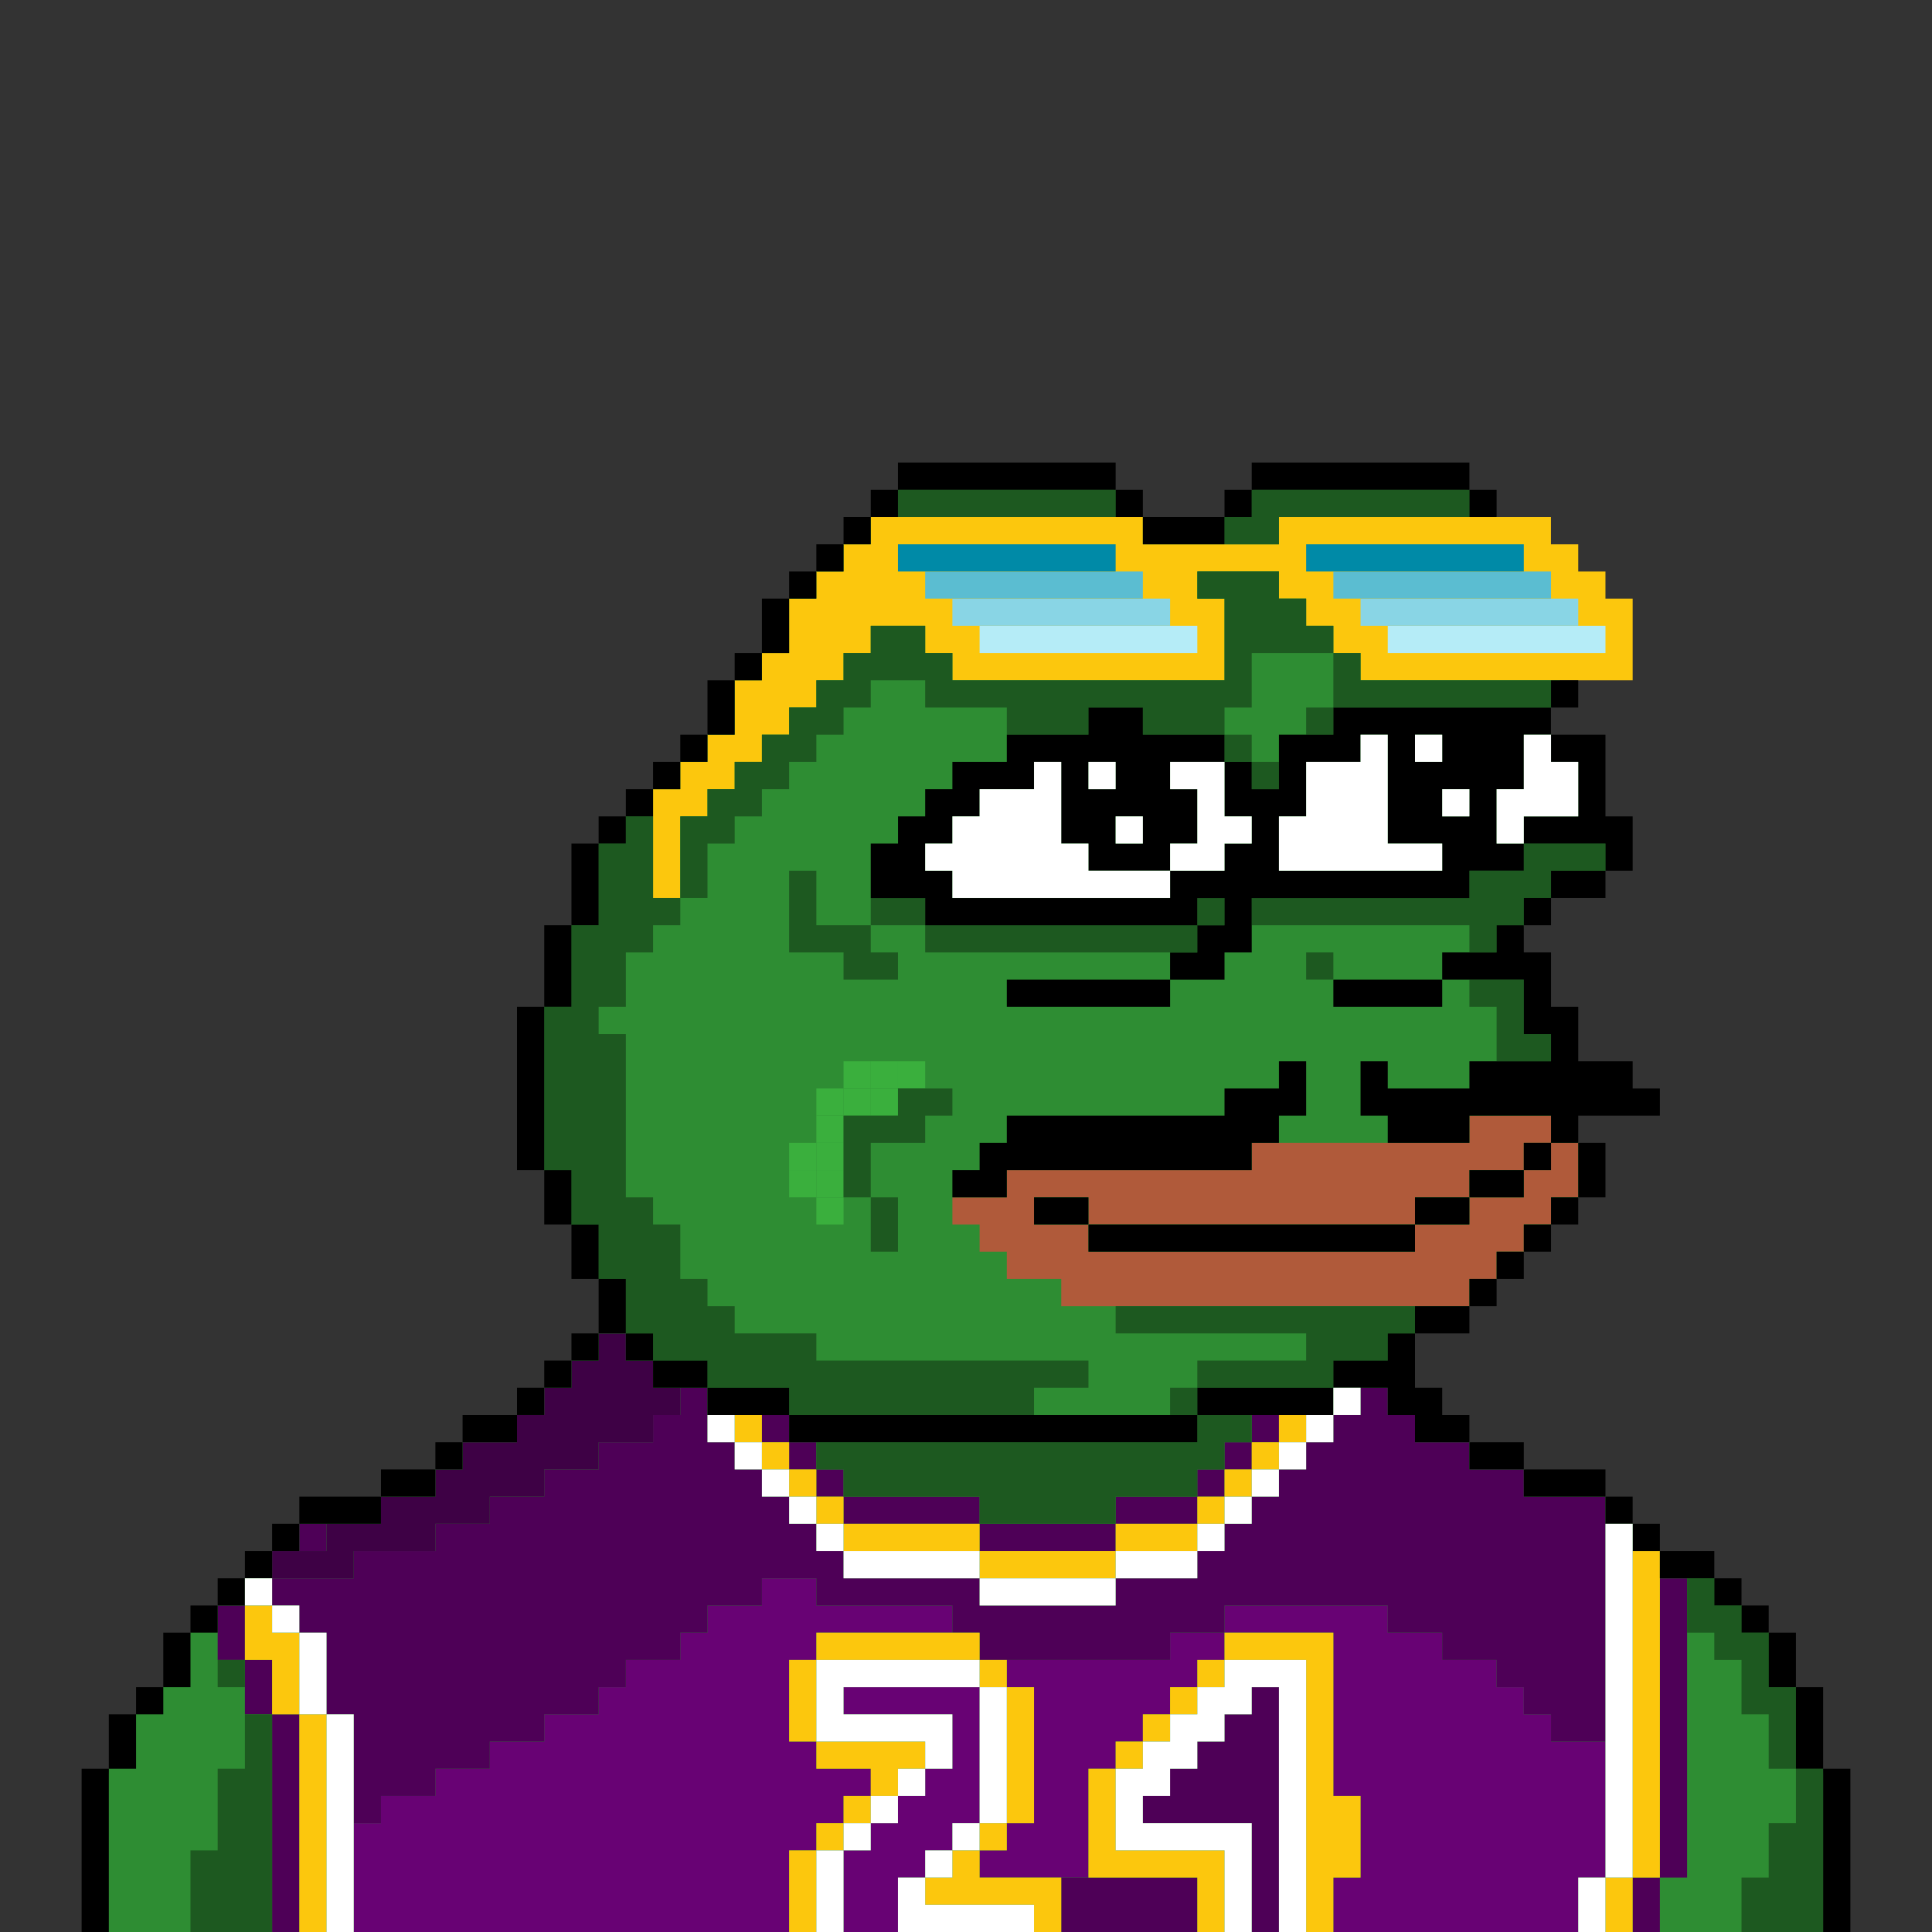 <svg id="Layer_1" data-name="Layer 1" xmlns="http://www.w3.org/2000/svg" viewBox="0 0 1080 1080"><rect x="0" y="0" width="1080" height="1080" fill="#333333" stroke="none"/><defs><style>.cls-1{fill:#2e8d33;}.cls-2{fill:#680274;}.cls-3{fill:#4e0057;}.cls-4{fill:#3e0145;}.cls-5{fill:#3aaf3d;}.cls-6{fill:#b05a3a;}.cls-7{fill:#fcc70d;}.cls-8{fill:#b5ecf7;}.cls-9{fill:#89d5e5;}.cls-10{fill:#5bbdd1;}.cls-11{fill:#008aa7;}.cls-12{fill:#1d5920;}.cls-13{fill:#fff;}</style></defs><title>kobe</title><polygon class="cls-1" points="51.72 1080 1028.28 1080 1019.15 988.73 1003.94 943.1 988.73 912.68 973.52 897.47 958.31 882.25 927.89 867.04 912.68 851.83 897.47 836.62 851.83 821.41 821.41 806.2 783.38 773.13 790.99 745.35 821.41 730.14 882.25 669.3 889.86 649.92 882.25 638.87 872.97 578.03 848.47 537.52 851.83 517.18 867.04 501.97 897.47 486.76 907.55 474.11 891.34 456.34 889.54 425.92 867.04 410.7 862.88 400.26 867.04 395.49 874.65 387.89 836.62 289.01 821.41 273.8 757.32 264.08 699.72 273.8 684.51 289.01 664.73 296.62 638.87 289.01 623.66 273.8 599.88 266.2 509.82 266.2 501.97 273.8 441.13 334.65 425.92 365.07 410.7 380.28 395.49 410.7 380.28 425.92 365.07 441.13 334.65 471.55 327.04 501.97 319.44 517.18 311.83 546.16 304.23 562.82 299.06 642.36 304.23 654.09 319.44 684.51 334.65 714.93 342.25 732.42 334.65 745.35 289.01 790.99 258.59 806.2 243.38 821.41 212.96 836.62 167.32 851.83 106.48 912.68 91.27 943.1 76.06 958.31 60.84 988.73 51.72 1080"/><polygon class="cls-2" points="547.61 1003.94 547.61 988.73 547.61 973.52 547.61 958.31 547.61 943.1 532.39 943.1 517.18 943.1 501.97 943.1 486.76 943.1 471.55 943.1 471.55 958.31 486.76 958.31 501.97 958.31 517.18 958.31 532.39 958.31 532.39 973.52 532.39 988.73 517.18 988.73 517.18 1003.94 501.97 1003.94 501.97 1019.15 486.76 1019.15 486.76 1034.37 471.55 1034.37 471.55 1049.58 471.55 1080 501.97 1080 501.97 1049.58 517.18 1049.58 517.18 1034.37 532.39 1034.37 532.39 1019.15 547.61 1019.15 547.61 1003.94"/><polygon class="cls-2" points="517.18 897.47 501.97 897.47 486.76 897.47 471.55 897.47 456.34 897.47 456.34 882.25 441.13 882.25 425.92 882.25 425.92 897.47 410.7 897.47 395.49 897.47 395.49 912.68 380.28 912.68 380.28 927.89 365.07 927.89 349.86 927.89 349.86 943.1 334.65 943.1 334.65 958.31 319.44 958.31 304.23 958.31 304.23 973.52 289.01 973.52 273.8 973.52 273.8 988.73 258.59 988.73 243.38 988.73 243.38 1003.94 228.17 1003.94 212.96 1003.94 212.96 1019.15 197.75 1019.15 197.75 1034.37 197.75 1049.58 197.75 1080 441.13 1080 441.13 1049.58 441.13 1034.37 456.34 1034.37 456.34 1019.15 471.55 1019.15 471.55 1003.94 486.76 1003.94 486.76 988.73 471.55 988.73 456.34 988.73 456.34 973.52 441.13 973.52 441.13 958.31 441.13 943.1 441.13 927.89 456.34 927.89 456.34 912.68 471.55 912.68 486.76 912.68 501.97 912.68 517.18 912.68 532.39 912.68 532.39 897.47 517.18 897.47"/><polygon class="cls-2" points="882.25 973.52 867.04 973.52 867.04 958.31 851.83 958.31 851.83 943.1 836.62 943.1 836.62 927.89 821.41 927.89 806.2 927.89 806.2 912.68 790.99 912.68 775.77 912.68 775.77 897.47 760.56 897.47 745.35 897.47 730.14 897.47 714.93 897.47 699.72 897.47 684.51 897.47 684.51 912.68 699.72 912.68 714.93 912.68 730.14 912.68 745.35 912.68 745.35 927.89 745.35 943.1 745.35 958.31 745.35 973.52 745.35 988.73 745.35 1003.94 760.56 1003.94 760.56 1019.15 760.56 1034.37 760.56 1049.58 745.35 1049.58 745.35 1080 760.56 1080 775.77 1080 790.99 1080 806.2 1080 821.41 1080 836.62 1080 851.83 1080 867.04 1080 882.25 1080 882.25 1049.58 897.47 1049.58 897.47 1034.37 897.47 1019.15 897.47 1003.94 897.47 988.73 897.47 973.52 882.25 973.52"/><polygon class="cls-2" points="654.09 912.68 654.09 927.89 638.87 927.89 623.66 927.89 608.45 927.89 593.24 927.89 578.03 927.89 562.82 927.89 562.82 943.1 578.03 943.1 578.03 958.31 578.03 973.52 578.03 988.73 578.03 1003.94 578.03 1019.15 562.82 1019.15 562.82 1034.37 547.61 1034.37 547.61 1049.58 562.82 1049.58 578.03 1049.58 593.24 1049.58 608.45 1049.58 608.45 1034.37 608.45 1019.15 608.45 1003.94 608.45 988.73 623.66 988.73 623.66 973.52 638.87 973.52 638.87 958.31 654.09 958.31 654.09 943.1 669.3 943.1 669.3 927.89 684.51 927.89 684.51 912.68 669.3 912.68 654.09 912.68"/><rect class="cls-3" x="912.68" y="1049.58" width="15.21" height="30.42"/><polygon class="cls-3" points="638.87 1049.58 623.66 1049.58 608.45 1049.58 593.24 1049.58 593.24 1080 608.45 1080 623.66 1080 638.87 1080 654.09 1080 669.3 1080 669.3 1049.58 654.09 1049.58 638.87 1049.58"/><polygon class="cls-3" points="152.11 973.52 152.11 988.73 152.11 1003.94 152.11 1019.15 152.11 1034.37 152.11 1049.58 152.11 1080 167.32 1080 167.32 1049.58 167.32 1034.37 167.32 1019.15 167.32 1003.94 167.32 988.73 167.32 973.52 167.32 958.31 152.11 958.31 152.11 973.52"/><polygon class="cls-3" points="699.72 958.31 684.51 958.31 684.51 973.52 669.3 973.52 669.3 988.73 654.09 988.73 638.87 988.73 638.87 1003.94 638.87 1019.15 654.09 1019.15 669.3 1019.15 684.51 1019.15 699.72 1019.15 699.72 1034.37 699.72 1049.58 699.72 1080 714.93 1080 714.93 1049.58 714.93 1034.37 714.93 1019.15 714.93 1003.94 714.93 988.73 714.93 973.52 714.93 958.31 714.93 943.1 699.72 943.1 699.72 958.31"/><polygon class="cls-3" points="152.11 927.89 136.9 927.89 136.9 943.1 136.9 958.31 152.11 958.31 152.11 943.1 152.11 927.89"/><polygon class="cls-3" points="136.9 897.47 121.69 897.47 121.69 912.68 121.69 927.89 136.9 927.89 136.9 912.68 136.9 897.47"/><polygon class="cls-3" points="927.89 882.25 927.89 897.47 927.89 912.68 927.89 927.89 927.89 943.1 927.89 958.31 927.89 973.52 927.89 988.73 927.89 1003.94 927.89 1019.15 927.89 1034.37 927.89 1049.58 943.1 1049.58 943.1 1034.37 943.1 1019.15 943.1 1003.94 943.1 988.73 943.1 973.52 943.1 958.31 943.1 943.1 943.1 927.89 943.1 912.68 943.1 897.47 943.1 882.25 927.89 882.25"/><polygon class="cls-3" points="562.82 867.04 578.03 867.04 593.24 867.04 608.45 867.04 623.66 867.04 623.66 851.83 608.45 851.83 593.24 851.83 578.03 851.83 562.82 851.83 547.61 851.83 547.61 867.04 562.82 867.04"/><rect class="cls-3" x="167.32" y="851.83" width="15.21" height="15.21"/><polygon class="cls-3" points="867.04 836.62 851.83 836.62 851.83 821.41 836.62 821.41 821.41 821.41 821.41 806.2 806.2 806.2 790.99 806.2 790.99 790.99 775.77 790.99 775.77 775.77 760.56 775.77 760.56 790.99 745.35 790.99 745.35 806.2 730.14 806.2 730.14 821.41 714.93 821.41 714.93 836.62 699.72 836.62 699.72 851.83 684.51 851.83 684.51 867.04 669.3 867.04 669.3 882.25 654.09 882.25 638.87 882.25 623.66 882.25 623.66 897.47 608.45 897.47 593.24 897.47 578.03 897.47 562.82 897.47 547.61 897.47 547.61 882.25 532.39 882.25 517.18 882.25 501.97 882.25 486.76 882.25 471.55 882.25 471.55 867.04 456.34 867.04 456.34 851.83 441.13 851.83 441.13 836.62 425.92 836.62 425.92 821.41 410.7 821.41 410.7 806.2 395.49 806.2 395.49 790.99 395.49 775.77 380.28 775.77 380.28 790.99 365.07 790.99 365.07 806.2 349.86 806.2 334.65 806.2 334.65 821.41 319.44 821.41 304.23 821.41 304.23 836.62 289.01 836.62 273.8 836.62 273.8 851.83 258.59 851.83 243.38 851.83 243.38 867.04 228.17 867.04 212.96 867.04 197.75 867.04 197.75 882.25 182.53 882.25 167.32 882.25 152.11 882.25 152.11 897.47 167.32 897.47 167.32 912.68 182.53 912.68 182.53 927.89 182.53 943.1 182.53 958.31 197.75 958.31 197.75 973.52 197.75 988.73 197.75 1003.94 197.75 1019.15 212.96 1019.15 212.96 1003.94 228.17 1003.94 243.38 1003.94 243.38 988.73 258.59 988.73 273.8 988.73 273.8 973.52 289.01 973.52 304.23 973.52 304.23 958.31 319.44 958.31 334.65 958.31 334.65 943.1 349.86 943.1 349.86 927.89 365.07 927.89 380.28 927.89 380.28 912.68 395.49 912.68 395.49 897.47 410.7 897.47 425.92 897.47 425.92 882.25 441.13 882.25 456.34 882.25 456.34 897.47 471.55 897.47 486.76 897.47 501.97 897.47 517.18 897.47 532.39 897.47 532.39 912.68 547.61 912.68 547.61 927.89 562.82 927.89 578.03 927.89 593.24 927.89 608.45 927.89 623.66 927.89 638.87 927.89 654.09 927.89 654.09 912.68 669.3 912.68 684.51 912.68 684.51 897.47 699.72 897.47 714.93 897.47 730.14 897.47 745.35 897.47 760.56 897.47 775.77 897.47 775.77 912.68 790.99 912.68 806.2 912.68 806.2 927.89 821.41 927.89 836.62 927.89 836.62 943.1 851.83 943.1 851.83 958.31 867.04 958.31 867.04 973.52 882.25 973.52 897.47 973.52 897.47 958.31 897.47 943.1 897.47 927.89 897.47 912.68 897.47 897.47 897.47 882.25 897.47 867.04 897.47 851.83 897.47 836.62 882.25 836.62 867.04 836.62"/><polygon class="cls-3" points="654.09 851.83 669.3 851.83 669.3 836.62 654.09 836.62 638.87 836.62 623.66 836.62 623.66 851.83 638.87 851.83 654.09 851.83"/><polygon class="cls-3" points="486.76 851.83 501.97 851.83 517.18 851.83 532.39 851.83 547.61 851.83 547.61 836.62 532.39 836.62 517.18 836.62 501.97 836.62 486.76 836.62 471.55 836.62 471.55 851.83 486.76 851.83"/><rect class="cls-3" x="669.3" y="821.41" width="15.21" height="15.21"/><rect class="cls-3" x="456.34" y="821.41" width="15.21" height="15.21"/><rect class="cls-3" x="684.51" y="806.2" width="15.21" height="15.21"/><rect class="cls-3" x="441.13" y="806.2" width="15.21" height="15.21"/><rect class="cls-3" x="699.72" y="790.99" width="15.21" height="15.21"/><rect class="cls-3" x="425.92" y="790.99" width="15.21" height="15.21"/><polygon class="cls-4" points="365.07 775.77 365.07 760.56 349.86 760.56 349.86 745.35 334.65 745.35 334.65 760.56 319.44 760.56 319.44 775.77 304.23 775.77 304.23 790.99 289.01 790.99 289.01 806.2 273.8 806.2 258.59 806.2 258.59 821.41 243.38 821.41 243.38 836.62 228.17 836.62 212.96 836.62 212.96 851.83 197.75 851.83 182.53 851.83 182.53 867.04 167.32 867.04 152.11 867.04 152.11 882.25 167.32 882.25 182.53 882.25 197.75 882.25 197.75 867.04 212.96 867.04 228.17 867.04 243.38 867.04 243.38 851.83 258.59 851.83 273.8 851.83 273.8 836.62 289.01 836.62 304.23 836.62 304.23 821.41 319.44 821.41 334.65 821.41 334.65 806.2 349.86 806.2 365.07 806.2 365.07 790.99 380.28 790.99 380.28 775.77 365.07 775.77"/><rect class="cls-5" x="456.34" y="669.3" width="15.21" height="15.21"/><rect class="cls-5" x="456.34" y="654.08" width="15.21" height="15.21"/><rect class="cls-5" x="441.13" y="654.08" width="15.21" height="15.21"/><rect class="cls-5" x="456.34" y="638.87" width="15.21" height="15.21"/><rect class="cls-5" x="441.13" y="638.87" width="15.21" height="15.21"/><polygon class="cls-6" points="867.04 638.87 867.04 654.09 851.83 654.09 851.83 669.3 836.62 669.3 821.41 669.3 821.41 684.51 806.2 684.51 790.99 684.51 790.99 699.72 775.77 699.72 760.56 699.72 745.35 699.72 730.14 699.72 714.93 699.72 699.72 699.72 684.51 699.72 669.3 699.72 654.09 699.72 638.87 699.72 623.66 699.72 608.45 699.72 608.45 684.51 593.24 684.51 578.03 684.51 578.03 669.3 593.24 669.3 608.45 669.3 608.45 684.51 623.66 684.51 638.87 684.51 654.09 684.51 669.3 684.51 684.51 684.51 699.72 684.51 714.93 684.51 730.14 684.51 745.35 684.51 760.56 684.51 775.77 684.51 790.99 684.51 790.99 669.3 806.2 669.3 821.41 669.3 821.41 654.09 836.62 654.09 851.83 654.09 851.83 638.87 867.04 638.87 867.04 623.66 851.83 623.66 836.62 623.66 821.41 623.66 821.41 638.87 806.2 638.87 790.99 638.87 775.77 638.87 760.56 638.87 745.35 638.87 730.14 638.87 714.93 638.87 699.72 638.87 699.72 654.09 684.51 654.09 669.3 654.09 654.09 654.09 638.87 654.09 623.66 654.09 608.45 654.09 593.24 654.09 578.03 654.09 562.82 654.09 562.82 669.3 547.61 669.3 532.39 669.3 532.39 684.51 547.61 684.51 547.61 699.72 562.82 699.72 562.82 714.93 578.03 714.93 593.24 714.93 593.24 730.14 608.45 730.14 623.66 730.14 638.87 730.14 654.09 730.14 669.3 730.14 684.51 730.14 699.72 730.14 714.93 730.14 730.14 730.14 745.35 730.14 760.56 730.14 775.77 730.14 790.99 730.14 806.2 730.14 821.41 730.14 821.41 714.93 836.62 714.93 836.62 699.72 851.83 699.72 851.83 684.51 867.04 684.51 867.04 669.3 882.25 669.3 882.25 654.09 882.25 638.87 867.04 638.87"/><rect class="cls-5" x="456.34" y="623.66" width="15.21" height="15.21"/><rect class="cls-5" x="486.76" y="608.45" width="15.21" height="15.21"/><rect class="cls-5" x="471.55" y="608.45" width="15.21" height="15.21"/><rect class="cls-5" x="456.34" y="608.45" width="15.21" height="15.21"/><rect class="cls-5" x="501.97" y="593.24" width="15.21" height="15.21"/><rect class="cls-5" x="486.76" y="593.24" width="15.21" height="15.21"/><rect class="cls-5" x="471.55" y="593.24" width="15.21" height="15.21"/><rect class="cls-7" x="897.46" y="1049.58" width="15.21" height="30.42"/><polygon class="cls-7" points="562.82 1049.58 547.61 1049.58 547.61 1034.37 532.39 1034.37 532.39 1049.58 517.18 1049.58 517.18 1064.79 532.39 1064.79 547.61 1064.79 562.82 1064.79 578.03 1064.79 578.03 1080 593.24 1080 593.24 1049.58 578.03 1049.58 562.82 1049.58"/><polygon class="cls-7" points="441.13 1049.58 441.13 1080 456.34 1080 456.34 1049.58 456.34 1034.37 441.13 1034.37 441.13 1049.58"/><rect class="cls-7" x="547.61" y="1019.15" width="15.21" height="15.21"/><rect class="cls-7" x="456.34" y="1019.15" width="15.21" height="15.21"/><polygon class="cls-7" points="578.03 1003.94 578.03 988.73 578.03 973.52 578.03 958.31 578.03 943.1 562.82 943.1 562.82 958.31 562.82 973.52 562.82 988.73 562.82 1003.94 562.82 1019.15 578.03 1019.15 578.03 1003.94"/><rect class="cls-7" x="471.55" y="1003.94" width="15.21" height="15.21"/><polygon class="cls-7" points="745.35 988.73 745.35 973.52 745.35 958.31 745.35 943.1 745.35 927.89 745.35 912.68 730.14 912.68 714.93 912.68 699.72 912.68 684.51 912.68 684.51 927.89 699.72 927.89 714.93 927.89 730.14 927.89 730.14 943.1 730.14 958.31 730.14 973.52 730.14 988.73 730.14 1003.94 730.14 1019.15 730.14 1034.37 730.14 1049.58 730.14 1080 745.35 1080 745.35 1049.58 760.56 1049.58 760.56 1034.37 760.56 1019.15 760.56 1003.94 745.35 1003.94 745.35 988.73"/><polygon class="cls-7" points="608.45 1003.94 608.45 1019.15 608.45 1034.37 608.45 1049.58 623.66 1049.58 638.87 1049.58 654.09 1049.58 669.3 1049.58 669.3 1080 684.51 1080 684.51 1049.58 684.51 1034.37 669.3 1034.37 654.09 1034.37 638.87 1034.37 623.66 1034.37 623.66 1019.15 623.66 1003.94 623.66 988.73 608.45 988.73 608.45 1003.94"/><rect class="cls-7" x="623.66" y="973.52" width="15.21" height="15.21"/><polygon class="cls-7" points="471.55 988.73 486.76 988.73 486.76 1003.94 501.97 1003.94 501.97 988.73 517.18 988.73 517.18 973.52 501.97 973.52 486.76 973.52 471.55 973.52 456.34 973.52 456.34 988.73 471.55 988.73"/><rect class="cls-7" x="638.87" y="958.31" width="15.21" height="15.21"/><polygon class="cls-7" points="167.32 973.52 167.32 988.73 167.32 1003.94 167.32 1019.15 167.32 1034.37 167.32 1049.58 167.32 1080 182.53 1080 182.53 1049.58 182.53 1034.37 182.53 1019.15 182.53 1003.94 182.53 988.73 182.53 973.52 182.53 958.31 167.32 958.31 167.32 973.52"/><rect class="cls-7" x="654.08" y="943.1" width="15.21" height="15.21"/><rect class="cls-7" x="669.3" y="927.89" width="15.21" height="15.21"/><rect class="cls-7" x="547.61" y="927.89" width="15.21" height="15.21"/><polygon class="cls-7" points="441.13 943.1 441.13 958.31 441.13 973.52 456.34 973.52 456.34 958.31 456.34 943.1 456.34 927.89 441.13 927.89 441.13 943.1"/><polygon class="cls-7" points="167.32 927.89 167.32 912.68 152.11 912.68 152.11 897.47 136.9 897.47 136.9 912.68 136.9 927.89 152.11 927.89 152.11 943.1 152.11 958.31 167.32 958.31 167.32 943.1 167.32 927.89"/><polygon class="cls-7" points="532.39 912.68 517.18 912.68 501.97 912.68 486.76 912.68 471.55 912.68 456.34 912.68 456.34 927.89 471.55 927.89 486.76 927.89 501.97 927.89 517.18 927.89 532.39 927.89 547.61 927.89 547.61 912.68 532.39 912.68"/><polygon class="cls-7" points="912.68 867.04 912.68 882.25 912.68 897.47 912.68 912.68 912.68 927.89 912.68 943.1 912.68 958.31 912.68 973.52 912.68 988.73 912.68 1003.94 912.68 1019.15 912.68 1034.37 912.68 1049.58 927.89 1049.58 927.89 1034.37 927.89 1019.15 927.89 1003.94 927.89 988.73 927.89 973.52 927.89 958.31 927.89 943.1 927.89 927.89 927.89 912.68 927.89 897.47 927.89 882.25 927.89 867.04 912.68 867.04"/><polygon class="cls-7" points="623.66 882.25 623.66 867.04 608.45 867.04 593.24 867.04 578.03 867.04 562.82 867.04 547.61 867.04 547.61 882.25 562.82 882.25 578.03 882.25 593.24 882.25 608.45 882.25 623.66 882.25"/><polygon class="cls-7" points="654.09 867.04 669.3 867.04 669.3 851.83 654.09 851.83 638.87 851.83 623.66 851.83 623.66 867.04 638.87 867.04 654.09 867.04"/><polygon class="cls-7" points="532.39 851.83 517.18 851.83 501.97 851.83 486.76 851.83 471.55 851.83 471.55 867.04 486.76 867.04 501.97 867.04 517.18 867.04 532.39 867.04 547.61 867.04 547.61 851.83 532.39 851.83"/><rect class="cls-7" x="669.3" y="836.62" width="15.21" height="15.21"/><rect class="cls-7" x="456.34" y="836.62" width="15.21" height="15.21"/><rect class="cls-7" x="684.51" y="821.41" width="15.21" height="15.21"/><rect class="cls-7" x="441.13" y="821.41" width="15.21" height="15.21"/><rect class="cls-7" x="699.72" y="806.2" width="15.21" height="15.21"/><rect class="cls-7" x="425.92" y="806.2" width="15.21" height="15.21"/><rect class="cls-7" x="714.93" y="790.99" width="15.21" height="15.21"/><rect class="cls-7" x="410.7" y="790.99" width="15.21" height="15.21"/><path class="cls-7" d="M912.68,380.28V334.65H897.46V319.44H882.25V304.23H867V289H714.93v15.22H638.87V289H486.76v15.22H471.55v15.21H456.34v15.21H441.13v30.42H425.92v15.21H410.7V410.7H395.49v15.22H380.28v15.21H365.07V502h15.21V456.34h15.21V441.13H410.7V425.92h15.22V410.7h15.21V395.49h15.21V380.28h15.21V365.07h15.21V349.86h30.42v15.21h15.21v15.21H684.51V334.65H669.3V319.44h45.63v15.21h15.21v15.21h15.21v15.21h15.21v15.21H912.68Z"/><polygon class="cls-8" points="882.25 349.86 867.04 349.86 851.83 349.86 836.62 349.86 821.41 349.86 806.2 349.86 790.99 349.86 775.77 349.86 775.77 365.07 790.99 365.07 806.2 365.07 821.41 365.07 836.62 365.07 851.83 365.07 867.04 365.07 882.25 365.07 897.47 365.07 897.47 349.86 882.25 349.86"/><polygon class="cls-8" points="638.87 349.86 623.66 349.86 608.45 349.86 593.24 349.86 578.03 349.86 562.82 349.86 547.61 349.86 547.61 365.07 562.82 365.07 578.03 365.07 593.24 365.07 608.45 365.07 623.66 365.07 638.87 365.07 654.09 365.07 669.3 365.07 669.3 349.86 654.09 349.86 638.87 349.86"/><polygon class="cls-9" points="867.04 334.65 851.83 334.65 836.62 334.65 821.41 334.65 806.2 334.65 790.99 334.65 775.77 334.65 760.56 334.65 760.56 349.86 775.77 349.86 790.99 349.86 806.2 349.86 821.41 349.86 836.62 349.86 851.83 349.86 867.04 349.86 882.25 349.86 882.25 334.65 867.04 334.65"/><polygon class="cls-9" points="623.66 334.65 608.45 334.65 593.24 334.65 578.03 334.65 562.82 334.65 547.61 334.65 532.39 334.65 532.39 349.86 547.61 349.86 562.82 349.86 578.03 349.86 593.24 349.86 608.45 349.86 623.66 349.86 638.87 349.86 654.09 349.86 654.09 334.65 638.87 334.65 623.66 334.65"/><polygon class="cls-10" points="851.83 319.44 836.62 319.44 821.41 319.44 806.2 319.44 790.99 319.44 775.77 319.44 760.56 319.44 745.35 319.44 745.35 334.65 760.56 334.65 775.77 334.65 790.99 334.65 806.2 334.65 821.41 334.65 836.62 334.65 851.83 334.65 867.04 334.65 867.04 319.44 851.83 319.44"/><polygon class="cls-10" points="608.45 319.44 593.24 319.44 578.03 319.44 562.82 319.44 547.61 319.44 532.39 319.44 517.18 319.44 517.18 334.65 532.39 334.65 547.61 334.65 562.82 334.65 578.03 334.65 593.24 334.65 608.45 334.65 623.66 334.65 638.87 334.65 638.87 319.44 623.66 319.44 608.45 319.44"/><polygon class="cls-11" points="836.62 304.23 821.41 304.23 806.2 304.23 790.99 304.23 775.77 304.23 760.56 304.23 745.35 304.23 730.14 304.23 730.14 319.44 745.35 319.44 760.56 319.44 775.77 319.44 790.99 319.44 806.2 319.44 821.41 319.44 836.62 319.44 851.83 319.44 851.83 304.23 836.62 304.23"/><polygon class="cls-11" points="593.24 304.23 578.03 304.23 562.82 304.23 547.61 304.23 532.39 304.23 517.18 304.23 501.97 304.23 501.97 319.44 517.18 319.44 532.39 319.44 547.61 319.44 562.82 319.44 578.03 319.44 593.24 319.44 608.45 319.44 623.66 319.44 623.66 304.23 608.45 304.23 593.24 304.23"/><polygon class="cls-12" points="1003.94 988.73 1003.94 1003.94 1003.94 1019.15 988.73 1019.15 988.73 1034.37 988.73 1049.58 973.52 1049.58 973.52 1064.79 973.52 1080 1019.15 1080 1019.15 1064.79 1019.15 1049.58 1019.15 1034.37 1019.15 1019.15 1019.15 1003.94 1019.15 988.73 1003.94 988.73"/><polygon class="cls-12" points="1003.94 958.31 1003.94 943.1 988.73 943.1 988.73 927.89 988.73 912.68 973.52 912.68 973.52 897.47 958.31 897.47 958.31 882.25 943.1 882.25 943.1 897.47 943.1 912.68 958.31 912.68 958.31 927.89 973.52 927.89 973.52 943.1 973.52 958.31 988.73 958.31 988.73 973.52 988.73 988.73 1003.94 988.73 1003.94 973.52 1003.94 958.31"/><polygon class="cls-12" points="136.9 973.52 136.9 988.73 121.69 988.73 121.69 1003.94 121.69 1019.15 121.69 1034.37 106.48 1034.37 106.48 1049.58 106.48 1080 152.11 1080 152.11 1049.58 152.11 1034.37 152.11 1019.15 152.11 1003.94 152.11 988.73 152.11 973.52 152.11 958.31 136.9 958.31 136.9 973.52"/><rect class="cls-12" x="121.69" y="927.89" width="15.21" height="15.21"/><polygon class="cls-12" points="654.09 806.2 638.87 806.2 623.66 806.2 608.45 806.2 593.24 806.2 578.03 806.2 562.82 806.2 547.61 806.2 532.39 806.2 517.18 806.2 501.97 806.2 486.76 806.2 471.55 806.2 456.34 806.2 456.34 821.41 471.55 821.41 471.55 836.62 486.76 836.62 501.97 836.62 517.18 836.62 532.39 836.62 547.61 836.62 547.61 851.83 562.82 851.83 578.03 851.83 593.24 851.83 608.45 851.83 623.66 851.83 623.66 836.62 638.87 836.62 654.09 836.62 669.3 836.62 669.3 821.41 684.51 821.41 684.51 806.2 699.72 806.2 699.72 790.99 684.51 790.99 669.3 790.99 669.3 806.2 654.09 806.2"/><rect class="cls-12" x="654.08" y="775.77" width="15.21" height="15.21"/><polygon class="cls-12" points="456.34 790.99 471.55 790.99 486.76 790.99 501.97 790.99 517.18 790.99 532.39 790.99 547.61 790.99 562.82 790.99 578.03 790.99 578.03 775.77 593.24 775.77 608.45 775.77 608.45 760.56 593.24 760.56 578.03 760.56 562.82 760.56 547.61 760.56 532.39 760.56 517.18 760.56 501.97 760.56 486.76 760.56 471.55 760.56 456.34 760.56 456.34 745.35 441.13 745.35 425.92 745.35 410.7 745.35 410.7 730.14 395.49 730.14 395.49 714.93 380.28 714.93 380.28 699.72 380.28 684.51 365.07 684.51 365.07 669.3 349.86 669.3 349.86 654.09 349.86 638.87 349.86 623.66 349.86 608.45 349.86 593.24 349.86 578.03 334.65 578.03 334.65 562.82 349.86 562.82 349.86 547.61 349.86 532.39 365.07 532.39 365.07 517.18 380.28 517.18 380.28 501.97 365.07 501.97 365.07 486.76 365.07 471.55 365.07 456.34 349.86 456.34 349.86 471.55 334.65 471.55 334.65 486.76 334.65 501.97 334.65 517.18 319.44 517.18 319.44 532.39 319.44 547.61 319.44 562.82 304.23 562.82 304.23 578.03 304.23 593.24 304.23 608.45 304.23 623.66 304.23 638.87 304.23 654.09 319.44 654.09 319.44 669.3 319.44 684.51 334.65 684.51 334.65 699.72 334.65 714.93 349.86 714.93 349.86 730.14 349.86 745.35 365.07 745.35 365.07 760.56 380.28 760.56 395.49 760.56 395.49 775.77 410.7 775.77 425.92 775.77 441.13 775.77 441.13 790.99 456.34 790.99"/><polygon class="cls-12" points="760.56 730.14 745.35 730.14 730.14 730.14 714.93 730.14 699.72 730.14 684.51 730.14 669.3 730.14 654.09 730.14 638.87 730.14 623.66 730.14 623.66 745.35 638.87 745.35 654.09 745.35 669.3 745.35 684.51 745.35 699.72 745.35 714.93 745.35 730.14 745.35 730.14 760.56 714.93 760.56 699.72 760.56 684.51 760.56 669.3 760.56 669.3 775.77 684.51 775.77 699.72 775.77 714.93 775.77 730.14 775.77 745.35 775.77 745.35 760.56 760.56 760.56 775.77 760.56 775.77 745.35 790.99 745.35 790.99 730.14 775.77 730.14 760.56 730.14"/><polygon class="cls-12" points="486.76 699.72 501.97 699.72 501.97 684.51 501.97 669.3 486.76 669.3 486.76 684.51 486.76 699.72"/><polygon class="cls-12" points="486.76 638.87 501.97 638.87 517.18 638.87 517.18 623.66 532.39 623.66 532.39 608.45 517.18 608.45 501.97 608.45 501.97 623.66 486.76 623.66 471.55 623.66 471.55 638.87 471.55 654.09 471.55 669.3 486.76 669.3 486.76 654.09 486.76 638.87"/><polygon class="cls-12" points="851.83 562.82 851.83 547.61 836.62 547.61 821.41 547.61 821.41 562.82 836.62 562.82 836.62 578.03 836.62 593.24 851.83 593.24 867.04 593.24 867.04 578.03 851.83 578.03 851.83 562.82"/><rect class="cls-12" x="730.14" y="532.39" width="15.21" height="15.21"/><polygon class="cls-12" points="547.61 532.39 562.82 532.39 578.03 532.39 593.24 532.39 608.45 532.39 623.66 532.39 638.87 532.39 654.09 532.39 669.3 532.39 669.3 517.18 654.09 517.18 638.87 517.18 623.66 517.18 608.45 517.18 593.24 517.18 578.03 517.18 562.82 517.18 547.61 517.18 532.39 517.18 517.18 517.18 517.18 532.39 532.39 532.39 547.61 532.39"/><polygon class="cls-12" points="456.34 517.18 456.34 501.97 456.34 486.76 441.13 486.76 441.13 501.97 441.13 517.18 441.13 532.39 456.34 532.39 471.55 532.39 471.55 547.61 486.76 547.61 501.97 547.61 501.97 532.39 486.76 532.39 486.76 517.18 471.55 517.18 456.34 517.18"/><rect class="cls-12" x="669.3" y="501.97" width="15.21" height="15.21"/><polygon class="cls-12" points="501.97 501.97 486.76 501.97 486.76 517.18 501.97 517.18 517.18 517.18 517.18 501.97 501.97 501.97"/><polygon class="cls-12" points="395.49 486.76 395.49 471.55 410.7 471.55 410.7 456.34 425.92 456.34 425.92 441.13 441.13 441.13 441.13 425.92 456.34 425.92 456.34 410.7 471.55 410.7 471.55 395.49 486.76 395.49 486.76 380.28 501.97 380.28 517.18 380.28 517.18 395.49 532.39 395.49 547.61 395.49 562.82 395.49 562.82 410.7 578.03 410.7 593.24 410.7 608.45 410.7 608.45 395.49 623.66 395.49 638.87 395.49 638.87 410.7 654.09 410.7 669.3 410.7 684.51 410.7 684.51 395.49 699.72 395.49 699.72 380.28 699.72 365.07 714.93 365.07 730.14 365.07 745.35 365.07 745.35 349.86 730.14 349.86 730.14 334.65 714.93 334.65 714.93 319.44 699.72 319.44 684.51 319.44 669.3 319.44 669.3 334.65 684.51 334.65 684.51 349.86 684.51 365.07 684.51 380.28 669.3 380.28 654.09 380.28 638.87 380.28 623.66 380.28 608.45 380.28 593.24 380.28 578.03 380.28 562.82 380.28 547.61 380.28 532.39 380.28 532.39 365.07 517.18 365.07 517.18 349.86 501.97 349.86 486.76 349.86 486.76 365.07 471.55 365.07 471.55 380.28 456.34 380.28 456.34 395.49 441.13 395.49 441.13 410.7 425.92 410.7 425.92 425.92 410.7 425.92 410.7 441.13 395.49 441.13 395.49 456.34 380.28 456.34 380.28 471.55 380.28 486.76 380.28 501.97 395.49 501.97 395.49 486.76"/><polygon class="cls-12" points="867.04 471.55 851.83 471.55 851.83 486.76 836.62 486.76 821.41 486.76 821.41 501.97 806.2 501.97 790.99 501.97 775.77 501.97 760.56 501.97 745.35 501.97 730.14 501.97 714.93 501.97 699.72 501.97 699.72 517.18 714.93 517.18 730.14 517.18 745.35 517.18 760.56 517.18 775.77 517.18 790.99 517.18 806.2 517.18 821.41 517.18 821.41 532.39 836.62 532.39 836.62 517.18 851.83 517.18 851.83 501.97 867.04 501.97 867.04 486.76 882.25 486.76 897.47 486.76 897.47 471.55 882.25 471.55 867.04 471.55"/><rect class="cls-12" x="699.72" y="425.92" width="15.21" height="15.21"/><rect class="cls-12" x="684.51" y="410.7" width="15.21" height="15.21"/><rect class="cls-12" x="730.14" y="395.49" width="15.21" height="15.21"/><polygon class="cls-12" points="745.35 395.49 760.56 395.49 775.77 395.49 790.99 395.49 806.2 395.49 821.41 395.49 836.62 395.49 851.83 395.49 867.04 395.49 867.04 380.28 851.83 380.28 836.62 380.28 821.41 380.28 806.2 380.28 790.99 380.28 775.77 380.28 760.56 380.28 760.56 365.07 745.35 365.07 745.35 380.28 745.35 395.49"/><polygon class="cls-12" points="714.93 304.23 714.93 289.01 730.14 289.01 745.35 289.01 760.56 289.01 775.77 289.01 790.99 289.01 806.2 289.01 821.41 289.01 821.41 273.8 806.2 273.8 790.99 273.8 775.77 273.8 760.56 273.8 745.35 273.8 730.14 273.8 714.93 273.8 699.72 273.8 699.72 289.01 684.51 289.01 684.51 304.23 699.72 304.23 714.93 304.23"/><polygon class="cls-12" points="532.39 289.01 547.61 289.01 562.82 289.01 578.03 289.01 593.24 289.01 608.45 289.01 623.66 289.01 623.66 273.8 608.45 273.8 593.24 273.8 578.03 273.8 562.82 273.8 547.61 273.8 532.39 273.8 517.18 273.8 501.97 273.8 501.97 289.01 517.18 289.01 532.39 289.01"/><polygon points="1019.15 988.73 1019.15 1003.94 1019.15 1019.15 1019.15 1034.37 1019.15 1049.58 1019.15 1080 1034.37 1080 1034.37 1049.58 1034.37 1034.37 1034.37 1019.15 1034.37 1003.94 1034.37 988.73 1019.15 988.73"/><polygon points="45.63 1003.94 45.63 1019.15 45.63 1034.37 45.63 1049.58 45.63 1080 60.84 1080 60.84 1049.58 60.84 1034.37 60.84 1019.15 60.84 1003.94 60.84 988.73 45.63 988.73 45.63 1003.94"/><polygon points="1019.15 958.31 1019.15 943.1 1003.94 943.1 1003.94 958.31 1003.94 973.52 1003.94 988.73 1019.15 988.73 1019.15 973.52 1019.15 958.31"/><polygon points="60.84 973.52 60.84 988.73 76.06 988.73 76.06 973.52 76.06 958.31 60.84 958.31 60.84 973.52"/><rect x="76.06" y="943.1" width="15.21" height="15.21"/><polygon points="1003.94 912.68 988.73 912.68 988.73 927.89 988.73 943.1 1003.94 943.1 1003.94 927.89 1003.94 912.68"/><polygon points="91.27 927.89 91.27 943.1 106.48 943.1 106.48 927.89 106.48 912.68 91.27 912.68 91.27 927.89"/><rect x="973.52" y="897.46" width="15.21" height="15.21"/><rect x="106.48" y="897.46" width="15.21" height="15.21"/><rect x="958.31" y="882.25" width="15.21" height="15.21"/><rect x="121.69" y="882.25" width="15.21" height="15.21"/><polygon points="943.1 867.04 927.89 867.04 927.89 882.25 943.1 882.25 958.31 882.25 958.31 867.04 943.1 867.04"/><rect x="136.9" y="867.04" width="15.21" height="15.21"/><rect x="912.68" y="851.83" width="15.21" height="15.21"/><rect x="152.11" y="851.83" width="15.21" height="15.21"/><rect x="897.46" y="836.62" width="15.21" height="15.21"/><polygon points="182.53 836.62 167.32 836.62 167.32 851.83 182.53 851.83 197.75 851.83 212.96 851.83 212.96 836.62 197.75 836.62 182.53 836.62"/><polygon points="882.25 821.41 867.04 821.41 851.83 821.41 851.83 836.62 867.04 836.62 882.25 836.62 897.47 836.62 897.47 821.41 882.25 821.41"/><polygon points="212.96 821.41 212.96 836.62 228.17 836.62 243.38 836.62 243.38 821.41 228.17 821.41 212.96 821.41"/><polygon points="836.62 806.2 821.41 806.2 821.41 821.41 836.62 821.41 851.83 821.41 851.83 806.2 836.62 806.2"/><rect x="243.38" y="806.2" width="15.21" height="15.21"/><polygon points="806.2 790.99 806.2 775.77 790.99 775.77 790.99 760.56 790.99 745.35 775.77 745.35 775.77 760.56 760.56 760.56 745.35 760.56 745.35 775.77 760.56 775.77 775.77 775.77 775.77 790.99 790.99 790.99 790.99 806.2 806.2 806.2 821.41 806.2 821.41 790.99 806.2 790.99"/><polygon points="638.87 790.99 623.66 790.99 608.45 790.99 593.24 790.99 578.03 790.99 562.82 790.99 547.61 790.99 532.39 790.99 517.18 790.99 501.97 790.99 486.76 790.99 471.55 790.99 456.34 790.99 441.13 790.99 441.13 806.2 456.34 806.2 471.55 806.2 486.76 806.2 501.97 806.2 517.18 806.2 532.39 806.2 547.61 806.2 562.82 806.2 578.03 806.2 593.24 806.2 608.45 806.2 623.66 806.2 638.87 806.2 654.09 806.2 669.3 806.2 669.3 790.99 654.09 790.99 638.87 790.99"/><polygon points="258.59 790.99 258.59 806.2 273.8 806.2 289.01 806.2 289.01 790.99 273.8 790.99 258.59 790.99"/><polygon points="714.93 775.77 699.72 775.77 684.51 775.77 669.3 775.77 669.3 790.99 684.51 790.99 699.72 790.99 714.93 790.99 730.14 790.99 745.35 790.99 745.35 775.77 730.14 775.77 714.93 775.77"/><polygon points="425.92 775.77 410.7 775.77 395.49 775.77 395.49 790.99 410.7 790.99 425.92 790.99 441.13 790.99 441.13 775.77 425.92 775.77"/><rect x="289.01" y="775.77" width="15.21" height="15.21"/><polygon points="380.28 760.56 365.07 760.56 365.07 775.77 380.28 775.77 395.49 775.77 395.49 760.56 380.28 760.56"/><rect x="304.23" y="760.56" width="15.21" height="15.21"/><rect x="349.86" y="745.35" width="15.21" height="15.21"/><rect x="319.44" y="745.35" width="15.21" height="15.21"/><polygon points="821.41 745.35 821.41 730.14 806.2 730.14 790.99 730.14 790.99 745.35 806.2 745.35 821.41 745.35"/><rect x="821.41" y="714.93" width="15.21" height="15.21"/><polygon points="349.86 714.93 334.65 714.93 334.65 730.14 334.65 745.35 349.86 745.35 349.86 730.14 349.86 714.93"/><rect x="836.62" y="699.72" width="15.21" height="15.21"/><rect x="851.83" y="684.51" width="15.21" height="15.21"/><polygon points="760.56 684.51 745.35 684.51 730.14 684.51 714.93 684.51 699.72 684.51 684.51 684.51 669.3 684.51 654.09 684.51 638.87 684.51 623.66 684.51 608.45 684.51 608.45 699.72 623.66 699.72 638.87 699.72 654.09 699.72 669.3 699.72 684.51 699.72 699.72 699.72 714.93 699.72 730.14 699.72 745.35 699.72 760.56 699.72 775.77 699.72 790.99 699.72 790.99 684.51 775.77 684.51 760.56 684.51"/><polygon points="334.65 684.51 319.44 684.51 319.44 699.72 319.44 714.93 334.65 714.93 334.65 699.72 334.65 684.51"/><rect x="867.04" y="669.3" width="15.21" height="15.21"/><polygon points="790.99 669.3 790.99 684.51 806.2 684.51 821.41 684.51 821.41 669.3 806.2 669.3 790.99 669.3"/><polygon points="593.24 669.3 578.03 669.3 578.03 684.51 593.24 684.51 608.45 684.51 608.45 669.3 593.24 669.3"/><polygon points="897.47 654.09 897.47 638.87 882.25 638.87 882.25 654.09 882.25 669.3 897.47 669.3 897.47 654.09"/><polygon points="821.41 654.09 821.41 669.3 836.62 669.3 851.83 669.3 851.83 654.09 836.62 654.09 821.41 654.09"/><polygon points="562.82 669.3 562.82 654.09 578.03 654.09 593.24 654.09 608.45 654.09 623.66 654.09 638.87 654.09 654.09 654.09 669.3 654.09 684.51 654.09 699.72 654.09 699.72 638.87 714.93 638.87 714.93 623.66 730.14 623.66 730.14 608.45 730.14 593.24 714.93 593.24 714.93 608.45 699.72 608.45 684.51 608.45 684.51 623.66 669.3 623.66 654.09 623.66 638.87 623.66 623.66 623.66 608.45 623.66 593.24 623.66 578.03 623.66 562.82 623.66 562.82 638.87 547.61 638.87 547.61 654.09 532.39 654.09 532.39 669.3 547.61 669.3 562.82 669.3"/><polygon points="319.44 654.09 304.23 654.09 304.23 669.3 304.23 684.51 319.44 684.51 319.44 669.3 319.44 654.09"/><rect x="851.83" y="638.87" width="15.21" height="15.21"/><polygon points="304.23 623.66 304.23 608.45 304.23 593.24 304.23 578.03 304.23 562.82 289.01 562.82 289.01 578.03 289.01 593.24 289.01 608.45 289.01 623.66 289.01 638.87 289.01 654.09 304.23 654.09 304.23 638.87 304.23 623.66"/><polygon points="897.47 623.66 912.68 623.66 927.89 623.66 927.89 608.45 912.68 608.45 912.68 593.24 897.47 593.24 882.25 593.24 882.25 578.03 882.25 562.82 867.04 562.82 867.04 547.61 867.04 532.39 851.83 532.39 851.83 517.18 836.62 517.18 836.62 532.39 821.41 532.39 806.2 532.39 806.2 547.61 821.41 547.61 836.62 547.61 851.83 547.61 851.83 562.82 851.83 578.03 867.04 578.03 867.04 593.24 851.83 593.24 836.62 593.24 821.41 593.24 821.41 608.45 806.2 608.45 790.99 608.45 775.77 608.45 775.77 593.24 760.56 593.24 760.56 608.45 760.56 623.66 775.77 623.66 775.77 638.87 790.99 638.87 806.2 638.87 821.41 638.87 821.41 623.66 836.62 623.66 851.83 623.66 867.04 623.66 867.04 638.87 882.25 638.87 882.25 623.66 897.47 623.66"/><polygon points="775.77 547.61 760.56 547.61 745.35 547.61 745.35 562.82 760.56 562.82 775.77 562.82 790.99 562.82 806.2 562.82 806.2 547.61 790.99 547.61 775.77 547.61"/><polygon points="623.66 547.61 608.45 547.61 593.24 547.61 578.03 547.61 562.82 547.61 562.82 562.82 578.03 562.82 593.24 562.82 608.45 562.82 623.66 562.82 638.87 562.82 654.09 562.82 654.09 547.61 638.87 547.61 623.66 547.61"/><polygon points="319.44 547.61 319.44 532.39 319.44 517.18 304.23 517.18 304.23 532.39 304.23 547.61 304.23 562.82 319.44 562.82 319.44 547.61"/><rect x="851.83" y="501.97" width="15.21" height="15.21"/><polygon points="334.65 501.97 334.65 486.76 334.65 471.55 319.44 471.55 319.44 486.76 319.44 501.97 319.44 517.18 334.65 517.18 334.65 501.97"/><polygon points="897.47 501.97 897.47 486.76 882.25 486.76 867.04 486.76 867.04 501.97 882.25 501.97 897.47 501.97"/><polygon points="912.68 471.55 912.68 456.34 897.47 456.34 897.47 441.13 897.47 425.92 897.47 410.7 882.25 410.7 867.04 410.7 867.04 425.92 882.25 425.92 882.25 441.13 882.25 456.34 867.04 456.34 851.83 456.34 851.83 471.55 867.04 471.55 882.25 471.55 897.47 471.55 897.47 486.76 912.68 486.76 912.68 471.55"/><path d="M836.62,456.34V441.13h15.21V410.7H867V395.49H745.35V410.7H714.93v30.43H699.72V425.92H684.51v30.42h15.21v15.21H684.51v15.21H654.08V502H532.39V486.76H517.18V471.55h15.21V456.34h15.22V441.13H578V425.92h15.21v45.63h15.21v15.21h45.63V471.55H669.3V441.13H654.08V425.92h30.43V410.7H638.87V395.49H608.45V410.7H562.82v15.22H532.39v15.21H517.18v15.21H502v15.21H486.76V502h30.42v15.21H669.3V502h15.21v15.21H669.3v15.21H654.08v15.22h30.43V532.39h15.21V502H821.41V486.76h30.42V471.55H836.62Zm-213,15.21V456.34h15.21v15.21Zm0-45.63v15.21H608.45V425.92Zm197.75,30.42H806.2V441.13h15.21ZM806.2,410.7v15.22H791V410.7ZM791,486.76H714.93V456.34h15.21V425.92h30.42V410.7h15.21v60.85H806.2v15.21Z"/><rect x="334.65" y="456.34" width="15.21" height="15.21"/><rect x="349.86" y="441.13" width="15.21" height="15.21"/><rect x="365.07" y="425.92" width="15.21" height="15.21"/><rect x="380.28" y="410.7" width="15.21" height="15.21"/><polygon points="410.7 395.49 410.7 380.28 395.49 380.28 395.49 395.49 395.49 410.7 410.7 410.7 410.7 395.49"/><rect x="867.04" y="380.28" width="15.21" height="15.21"/><rect x="410.7" y="365.07" width="15.21" height="15.21"/><polygon points="441.13 349.86 441.13 334.65 425.92 334.65 425.92 349.86 425.92 365.07 441.13 365.07 441.13 349.86"/><rect x="441.13" y="319.44" width="15.21" height="15.21"/><rect x="456.34" y="304.23" width="15.21" height="15.21"/><polygon points="654.09 304.23 669.3 304.23 684.51 304.23 684.51 289.01 669.3 289.01 654.09 289.01 638.87 289.01 638.87 304.23 654.09 304.23"/><rect x="471.55" y="289.01" width="15.21" height="15.21"/><rect x="821.41" y="273.8" width="15.21" height="15.21"/><rect x="684.51" y="273.8" width="15.21" height="15.21"/><rect x="623.66" y="273.8" width="15.21" height="15.21"/><rect x="486.76" y="273.8" width="15.21" height="15.21"/><polygon points="730.14 273.8 745.35 273.8 760.56 273.8 775.77 273.8 790.99 273.8 806.2 273.8 821.41 273.8 821.41 258.59 806.2 258.59 790.99 258.59 775.77 258.59 760.56 258.59 745.35 258.59 730.14 258.59 714.93 258.59 699.72 258.59 699.72 273.8 714.93 273.8 730.14 273.8"/><polygon points="532.39 273.8 547.61 273.8 562.82 273.8 578.03 273.8 593.24 273.8 608.45 273.8 623.66 273.8 623.66 258.59 608.45 258.59 593.24 258.59 578.03 258.59 562.82 258.59 547.61 258.59 532.39 258.59 517.18 258.59 501.97 258.59 501.97 273.8 517.18 273.8 532.39 273.8"/><rect class="cls-13" x="882.25" y="1049.58" width="15.21" height="30.42"/><polygon class="cls-13" points="501.97 1080 578.03 1080 578.03 1064.79 517.18 1064.79 517.18 1049.58 501.97 1049.58 501.97 1080"/><rect class="cls-13" x="517.18" y="1034.37" width="15.21" height="15.21"/><polygon class="cls-13" points="456.34 1049.58 456.34 1080 471.55 1080 471.55 1049.58 471.55 1034.37 456.34 1034.37 456.34 1049.58"/><rect class="cls-13" x="532.39" y="1019.15" width="15.21" height="15.21"/><rect class="cls-13" x="471.55" y="1019.15" width="15.21" height="15.21"/><rect class="cls-13" x="486.76" y="1003.94" width="15.21" height="15.21"/><rect class="cls-13" x="501.97" y="988.73" width="15.21" height="15.21"/><polygon class="cls-13" points="182.53 988.73 182.53 1003.94 182.53 1019.15 182.53 1034.37 182.53 1049.58 182.53 1080 197.75 1080 197.75 1049.58 197.75 1034.37 197.75 1019.15 197.75 1003.94 197.75 988.73 197.75 973.52 197.75 958.31 182.53 958.31 182.53 973.52 182.53 988.73"/><polygon class="cls-13" points="547.61 958.31 547.61 973.52 547.61 988.73 547.61 1003.94 547.61 1019.15 562.82 1019.15 562.82 1003.94 562.82 988.73 562.82 973.52 562.82 958.31 562.82 943.1 547.61 943.1 547.61 958.31"/><polygon class="cls-13" points="714.93 927.89 699.72 927.89 684.51 927.89 684.51 943.1 669.3 943.1 669.3 958.31 654.09 958.31 654.09 973.52 638.87 973.52 638.87 988.73 623.66 988.73 623.66 1003.94 623.66 1019.15 623.66 1034.37 638.87 1034.37 654.09 1034.37 669.3 1034.37 684.51 1034.37 684.51 1049.58 684.51 1080 699.72 1080 699.72 1049.58 699.72 1034.37 699.72 1019.15 684.51 1019.15 669.3 1019.15 654.09 1019.15 638.87 1019.15 638.87 1003.94 654.09 1003.94 654.09 988.73 669.3 988.73 669.3 973.52 684.51 973.52 684.51 958.31 699.72 958.31 699.72 943.1 714.93 943.1 714.93 958.31 714.93 973.52 714.93 988.73 714.93 1003.94 714.93 1019.15 714.93 1034.37 714.93 1049.58 714.93 1080 730.14 1080 730.14 1049.58 730.14 1034.37 730.14 1019.15 730.14 1003.94 730.14 988.73 730.14 973.52 730.14 958.31 730.14 943.1 730.14 927.89 714.93 927.89"/><polygon class="cls-13" points="532.39 927.89 517.18 927.89 501.97 927.89 486.76 927.89 471.55 927.89 456.34 927.89 456.34 943.1 456.34 958.31 456.34 973.52 471.55 973.52 486.76 973.52 501.97 973.52 517.18 973.52 517.18 988.73 532.39 988.73 532.39 973.52 532.39 958.31 517.18 958.31 501.97 958.31 486.76 958.31 471.55 958.31 471.55 943.1 486.76 943.1 501.97 943.1 517.18 943.1 532.39 943.1 547.61 943.1 547.61 927.89 532.39 927.89"/><polygon class="cls-13" points="167.32 943.1 167.32 958.31 182.53 958.31 182.53 943.1 182.53 927.89 182.53 912.68 167.32 912.68 167.32 927.89 167.32 943.1"/><rect class="cls-13" x="152.11" y="897.46" width="15.21" height="15.21"/><polygon class="cls-13" points="593.24 882.25 578.03 882.25 562.82 882.25 547.61 882.25 547.61 897.47 562.82 897.47 578.03 897.47 593.24 897.47 608.45 897.47 623.66 897.47 623.66 882.25 608.45 882.25 593.24 882.25"/><rect class="cls-13" x="136.9" y="882.25" width="15.21" height="15.21"/><polygon class="cls-13" points="638.87 867.04 623.66 867.04 623.66 882.25 638.87 882.25 654.09 882.25 669.3 882.25 669.3 867.04 654.09 867.04 638.87 867.04"/><polygon class="cls-13" points="532.39 867.04 517.18 867.04 501.97 867.04 486.76 867.04 471.55 867.04 471.55 882.25 486.76 882.25 501.97 882.25 517.18 882.25 532.39 882.25 547.61 882.25 547.61 867.04 532.39 867.04"/><polygon class="cls-13" points="897.47 867.04 897.47 882.25 897.47 897.47 897.47 912.68 897.47 927.89 897.47 943.1 897.47 958.31 897.47 973.52 897.47 988.73 897.47 1003.94 897.47 1019.15 897.47 1034.37 897.47 1049.58 912.68 1049.58 912.68 1034.37 912.68 1019.15 912.68 1003.94 912.68 988.73 912.68 973.52 912.68 958.31 912.68 943.1 912.68 927.89 912.68 912.68 912.68 897.47 912.68 882.25 912.68 867.04 912.68 851.83 897.47 851.83 897.47 867.04"/><rect class="cls-13" x="669.3" y="851.83" width="15.21" height="15.21"/><rect class="cls-13" x="456.34" y="851.83" width="15.21" height="15.21"/><rect class="cls-13" x="684.51" y="836.62" width="15.21" height="15.21"/><rect class="cls-13" x="441.13" y="836.62" width="15.21" height="15.21"/><rect class="cls-13" x="699.72" y="821.41" width="15.21" height="15.21"/><rect class="cls-13" x="425.92" y="821.41" width="15.21" height="15.21"/><rect class="cls-13" x="714.93" y="806.2" width="15.21" height="15.21"/><rect class="cls-13" x="410.7" y="806.2" width="15.21" height="15.21"/><rect class="cls-13" x="730.14" y="790.99" width="15.21" height="15.21"/><rect class="cls-13" x="395.49" y="790.99" width="15.21" height="15.21"/><rect class="cls-13" x="745.35" y="775.77" width="15.21" height="15.21"/><polygon class="cls-13" points="806.2 486.76 806.2 471.55 790.99 471.55 775.77 471.55 775.77 456.34 775.77 441.13 775.77 425.92 775.77 410.7 760.56 410.7 760.56 425.92 745.35 425.92 730.14 425.92 730.14 441.13 730.14 456.34 714.93 456.34 714.93 471.55 714.93 486.76 730.14 486.76 745.35 486.76 760.56 486.76 775.77 486.76 790.99 486.76 806.2 486.76"/><polygon class="cls-13" points="684.51 486.76 684.51 471.55 699.72 471.55 699.72 456.34 684.51 456.34 684.51 441.13 684.51 425.92 669.3 425.92 654.09 425.92 654.09 441.13 669.3 441.13 669.3 456.34 669.3 471.55 654.09 471.55 654.09 486.76 669.3 486.76 684.51 486.76"/><rect class="cls-13" x="623.66" y="456.34" width="15.21" height="15.21"/><rect class="cls-13" x="806.2" y="441.13" width="15.21" height="15.21"/><polygon class="cls-13" points="593.24 441.13 593.24 425.92 578.03 425.92 578.03 441.13 562.82 441.13 547.61 441.13 547.61 456.34 532.39 456.34 532.39 471.55 517.18 471.55 517.18 486.76 532.39 486.76 532.39 501.97 547.61 501.97 562.82 501.97 578.03 501.97 593.24 501.97 608.45 501.97 623.66 501.97 638.87 501.97 654.09 501.97 654.09 486.76 638.87 486.76 623.66 486.76 608.45 486.76 608.45 471.55 593.24 471.55 593.24 456.34 593.24 441.13"/><rect class="cls-13" x="608.45" y="425.92" width="15.21" height="15.21"/><polygon class="cls-13" points="851.83 425.92 851.83 441.13 836.62 441.13 836.62 456.34 836.62 471.55 851.83 471.55 851.83 456.34 867.04 456.34 882.25 456.34 882.25 441.13 882.25 425.92 867.04 425.92 867.04 410.7 851.83 410.7 851.83 425.92"/><rect class="cls-13" x="790.99" y="410.7" width="15.21" height="15.21"/></svg>